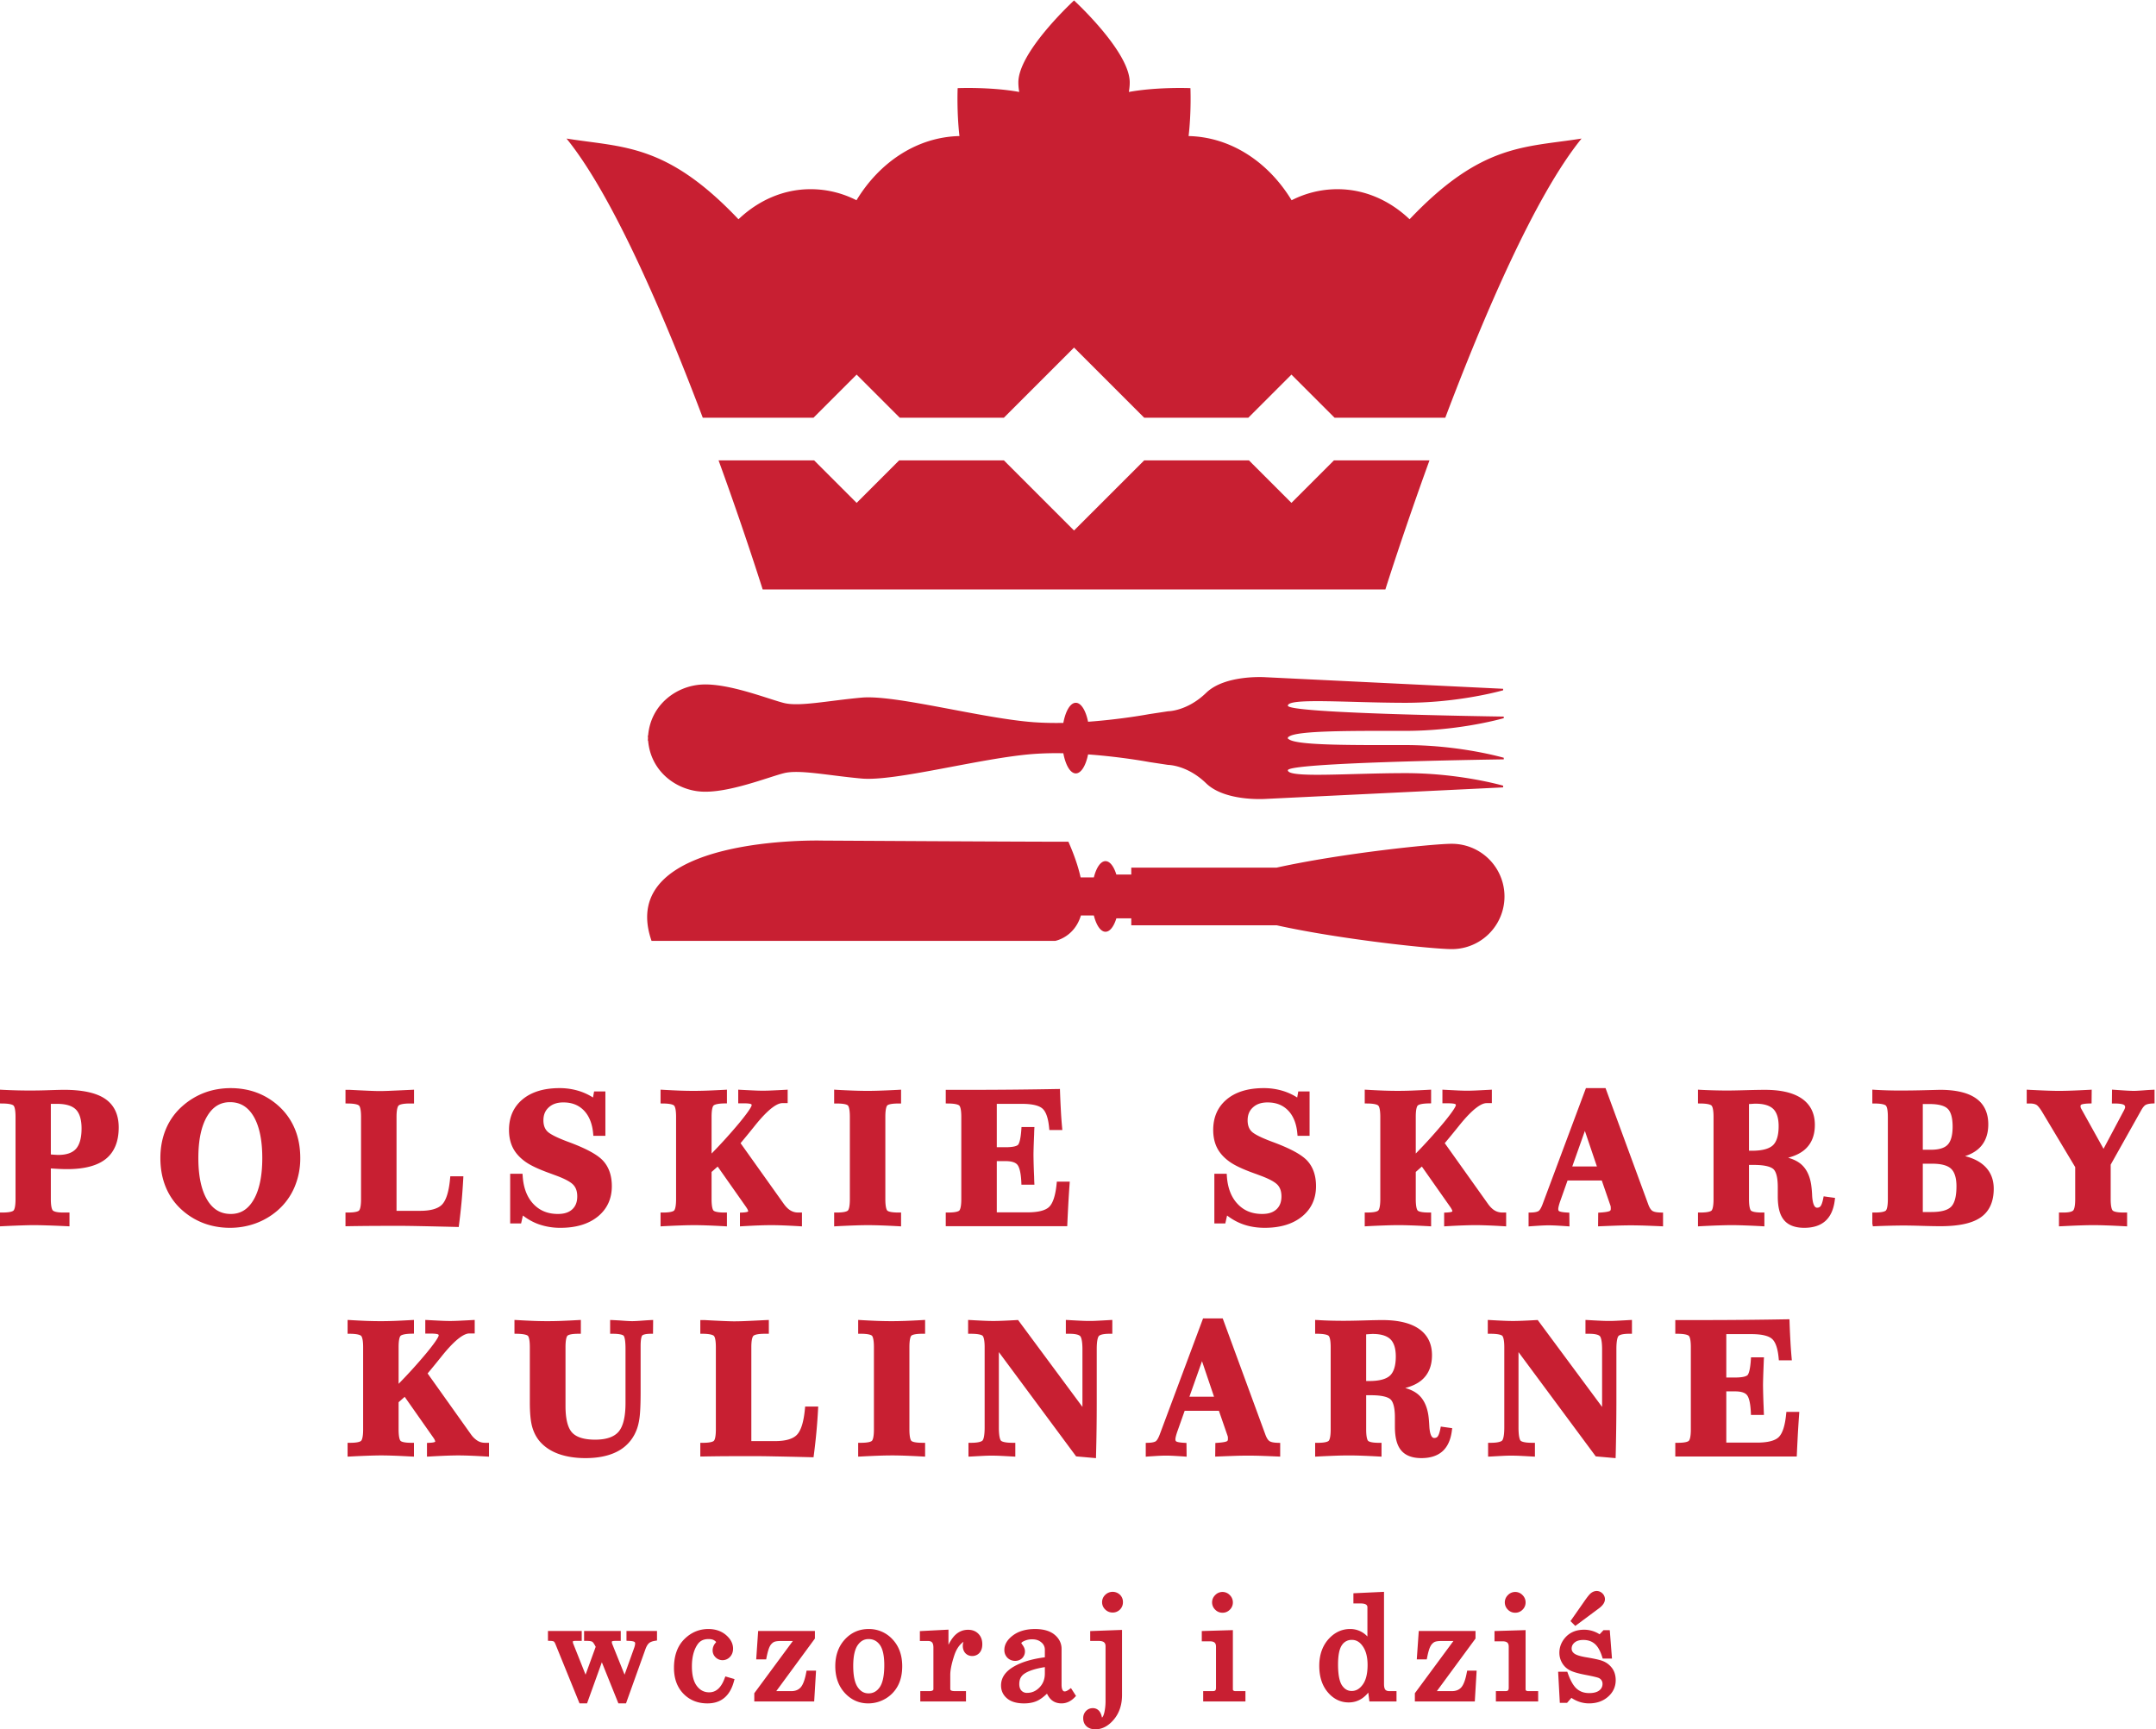 <svg xmlns="http://www.w3.org/2000/svg" width="187" height="150"><path d="M111.796 63.897c.72-.544 5.582-.501 10.108-.501 4.284 0 7.724-.88 8.526-1.1l-.004-.139c-2.525-.037-18.723-.3-18.723-.946 0-.7 5.3-.25 10.201-.25 4.204 0 7.591-.844 8.471-1.085l-.004-.131-20.603-1.002s-3.499-.248-5.15 1.352c-1.65 1.6-3.302 1.6-3.302 1.6l-1.648.25s-2.375.448-5.294.66c-.2-.978-.601-1.645-1.064-1.645-.477 0-.889.712-1.082 1.745-.86.016-1.727 0-2.563-.06-4.534-.333-12.004-2.4-14.937-2.133-2.932.266-5.4.8-6.732.466-1.335-.333-4.802-1.733-7.136-1.6-2.212.125-4.421 1.752-4.645 4.42h-.024c0 .075.01.148.012.224-.003.074-.012.146-.012.223h.024c.224 2.668 2.433 4.295 4.645 4.42 2.334.133 5.801-1.267 7.136-1.6 1.332-.333 3.8.2 6.732.466 2.933.267 10.403-1.799 14.937-2.133a27.636 27.636 0 0 1 2.563-.06c.193 1.032.605 1.747 1.082 1.747.463 0 .864-.67 1.064-1.647 2.919.212 5.294.66 5.294.66l1.648.25s1.652 0 3.302 1.6c1.651 1.6 5.15 1.35 5.15 1.35l20.603-1 .004-.15c-.88-.242-4.267-1.086-8.471-1.086-4.901 0-10.201.45-10.201-.25 0-.646 16.2-.909 18.723-.945l.004-.139c-.797-.22-4.242-1.1-8.526-1.1-4.526 0-9.388.043-10.108-.502-.06-.025-.093-.053-.093-.081 0-.012.003-.022.006-.033-.003-.011-.006-.022-.006-.034 0-.028.033-.055.093-.08M125.923 73.19c-1.599 0-9.575.824-15.195 2.068H98.121v.601h-1.294c-.219-.708-.559-1.163-.943-1.163-.423 0-.795.563-1.01 1.412h-1.147c-.196-.886-.534-1.909-1.059-3.096-4.65 0-21.354-.1-21.354-.1s-18.002-.499-14.802 8.701h35.006s1.655-.29 2.235-2.205h1.121c.215.849.587 1.413 1.01 1.413.384 0 .724-.455.943-1.162h1.294v.6h12.607c5.62 1.244 13.596 2.068 15.195 2.068a4.568 4.568 0 1 0 0-9.136M112.013 43.62l-3.687-3.687h-9.085l-6.085 6.084-6.083-6.084h-9.085L74.3 43.621l-3.687-3.688h-8.288a300.145 300.145 0 0 1 3.825 11.193H120.161s1.514-4.822 3.825-11.193h-8.285l-3.688 3.688zM70.56 36.232l3.74-3.74 3.74 3.74h9.033l6.084-6.084 6.084 6.084h9.032l3.739-3.74 3.741 3.74h9.604c3.342-8.84 7.795-19.26 11.819-24.214-4.913.786-8.66.407-14.916 7.001-1.71-1.629-3.886-2.609-6.253-2.609a8.73 8.73 0 0 0-3.98.96c-2.043-3.36-5.313-5.487-8.934-5.568.248-2.13.158-4.157.158-4.157s-2.847-.12-5.34.332c.046-.27.076-.545.076-.83 0-2.56-4.403-6.71-4.83-7.108-.426.399-4.83 4.548-4.83 7.109 0 .284.029.559.075.829-2.493-.453-5.34-.332-5.34-.332s-.089 2.027.155 4.157c-3.62.08-6.89 2.207-8.93 5.568a8.741 8.741 0 0 0-3.983-.96c-2.367 0-4.542.98-6.252 2.61-6.256-6.595-10.001-6.216-14.915-7.002 4.025 4.954 8.476 15.374 11.817 24.214h9.605zM54.337 142.32l.211.01c.345.013.452.07.477.087.038.026.063.058.063.129 0 .106-.03.242-.09.41l-.826 2.304-1.072-2.665c-.033-.09-.042-.147-.018-.223.004-.004.065-.041.309-.041h.449v-.859h-3.18v.859h.22c.337 0 .458.054.496.08.034.022.13.114.29.435l-.878 2.415-1.062-2.671a.4.4 0 0 1-.033-.228c.002 0 .047-.031.215-.031h.548v-.859h-2.929v.849l.21.01c.211.006.283.045.296.054.023.015.075.062.14.22l2.092 5.147h.652l1.284-3.567 1.435 3.567h.66l1.694-4.726c.085-.225.185-.393.298-.495.108-.098.282-.166.512-.205l.185-.029v-.825h-2.648v.849zM62.84 145.604c-.3.799-.737 1.189-1.33 1.189-.433 0-.78-.177-1.06-.54-.29-.375-.438-.95-.438-1.708 0-.8.168-1.447.503-1.927.213-.302.52-.445.94-.445.222 0 .397.04.514.126.103.07.141.13.149.13 0 0-.01.02-.049.067a.987.987 0 0 0-.26.65c0 .238.086.444.254.608.34.34.909.342 1.259-.041.173-.188.26-.427.26-.708 0-.441-.21-.841-.623-1.192-.402-.338-.915-.512-1.521-.512-.801 0-1.506.3-2.095.893-.588.59-.886 1.425-.886 2.481 0 .919.273 1.67.81 2.229.543.564 1.246.849 2.092.849 1.18 0 1.951-.64 2.293-1.898l.057-.21-.795-.232-.074.19zM69.924 145.095c-.121.634-.287 1.067-.495 1.287-.197.207-.457.307-.797.307h-1.303l3.352-4.562v-.655h-4.923l-.169 2.463h.864l.035-.179c.115-.575.22-.844.29-.967a.888.888 0 0 1 .319-.345c.083-.048.253-.103.597-.103h1.073l-3.344 4.531v.712h5.195l.161-2.67h-.821l-.034.18zM75.332 141.302c-.812 0-1.504.306-2.055.905-.55.598-.829 1.378-.829 2.322 0 .943.277 1.72.824 2.318.552.6 1.235.906 2.03.906.535 0 1.038-.138 1.502-.41a2.84 2.84 0 0 0 1.076-1.125c.248-.469.374-1.039.374-1.693 0-.953-.284-1.738-.84-2.327a2.753 2.753 0 0 0-2.082-.896m-1.328 3.205c0-.833.133-1.444.395-1.814.248-.351.554-.52.933-.52.41 0 .73.162.976.497.259.352.39.947.39 1.77 0 .892-.135 1.535-.398 1.914-.252.356-.567.529-.968.529-.383 0-.689-.173-.935-.529-.26-.376-.393-.996-.393-1.847M83.969 141.368c-.521 0-.961.223-1.31.666-.14.175-.271.39-.394.636v-1.314l-2.48.127v.858h.715c.156 0 .268.04.34.12.078.084.119.242.119.454v3.613c0 .016 0 .05-.059.096-.039.03-.122.065-.297.065h-.782v.895h3.963v-.895h-.941c-.25 0-.337-.045-.363-.065-.031-.021-.059-.055-.059-.139v-1.214c0-.416.12-.986.353-1.696.145-.432.351-.777.612-1.019.07-.063.13-.112.183-.146a.99.99 0 0 0-.061.346c0 .263.075.478.223.64.31.335.908.337 1.232-.035.157-.18.237-.428.237-.736 0-.375-.112-.68-.339-.909-.225-.232-.526-.348-.892-.348M92.698 146.564c-.133.098-.256.151-.362.151-.051 0-.105-.015-.165-.106-.043-.064-.096-.196-.096-.481v-3.1c0-.485-.205-.903-.613-1.24-.394-.321-.96-.486-1.684-.486-.773 0-1.415.182-1.9.538-.507.374-.765.803-.765 1.275a.93.93 0 0 0 .267.68c.345.35.95.358 1.278.037a.818.818 0 0 0 .24-.603c0-.175-.07-.359-.22-.561-.07-.096-.092-.144-.1-.15a.454.454 0 0 1 .162-.133 1.59 1.59 0 0 1 .798-.19c.327 0 .584.09.792.272a.801.801 0 0 1 .295.623v.664c-1.087.139-1.977.401-2.652.783-.763.428-1.148.987-1.148 1.658 0 .458.178.84.532 1.133.343.284.835.425 1.465.425.439 0 .821-.076 1.141-.224.255-.119.534-.321.847-.62.125.255.266.444.428.573.225.18.507.27.83.27.42 0 .803-.173 1.14-.52l.12-.125-.44-.684-.19.141zm-4.29-.495c0-.376.128-.655.39-.854.36-.268.974-.473 1.827-.61v.554c0 .49-.152.885-.463 1.208-.307.317-.661.473-1.077.473a.632.632 0 0 1-.488-.193c-.127-.135-.19-.324-.19-.578M95.86 138.341a.861.861 0 0 0-.271.631.86.86 0 0 0 .271.634.882.882 0 0 0 .639.265.871.871 0 0 0 .639-.257.88.88 0 0 0 .26-.645.863.863 0 0 0-.26-.64.917.917 0 0 0-1.278.012M94.558 142.335h.736c.215 0 .373.041.468.122.087.074.127.185.127.343v4.775c0 .314-.033.637-.102.955-.06.257-.13.375-.171.42a.215.215 0 0 1-.035.03c-.005-.021-.015-.053-.024-.094-.146-.627-.543-.721-.766-.721-.24 0-.44.085-.6.249a.869.869 0 0 0-.238.632c0 .289.098.525.291.7.188.169.444.254.765.254.595 0 1.137-.29 1.61-.861.464-.559.7-1.268.7-2.107v-5.653l-2.76.101v.855zM106.668 139.625a.86.86 0 0 0 .265-.627.873.873 0 0 0-.27-.642.872.872 0 0 0-1.261 0 .872.872 0 0 0-.272.635.87.87 0 0 0 .27.632.865.865 0 0 0 .637.266.862.862 0 0 0 .631-.264M106.955 146.621c-.005-.002-.022-.035-.022-.119v-5.105l-2.697.08v.89h.687c.197 0 .34.038.427.115.081.072.12.187.12.348v3.572c0 .105-.022.18-.064.227-.047.05-.152.06-.23.06h-.818v.895h3.665v-.895h-.862a.292.292 0 0 1-.206-.068M120.159 146.569c-.053-.06-.117-.194-.117-.5v-7.993l-2.655.124v.884h.625c.285 0 .42.058.482.105a.261.261 0 0 1 .108.227v2.535a2.009 2.009 0 0 0-1.509-.65c-.65 0-1.232.246-1.73.735-.622.614-.937 1.443-.937 2.459 0 .936.246 1.705.733 2.284.497.59 1.108.89 1.817.89.426 0 .82-.117 1.164-.35.191-.13.371-.298.537-.502l.097.767h2.351v-.895h-.613c-.166 0-.28-.04-.353-.12m-3.75-.363c-.235-.339-.354-.954-.354-1.827 0-.802.114-1.37.342-1.688a.99.99 0 0 1 .858-.447c.357 0 .655.16.902.495.304.398.46.962.46 1.676 0 .76-.143 1.337-.427 1.717-.271.37-.581.544-.954.544-.337 0-.606-.152-.827-.47M127.218 145.095c-.119.634-.285 1.067-.492 1.287-.195.207-.459.307-.798.307h-1.304l3.354-4.562v-.655h-4.922l-.172 2.463h.865l.037-.179c.111-.575.221-.844.29-.967a.903.903 0 0 1 .316-.345c.085-.048.255-.103.6-.103h1.07l-3.344 4.531v.712h5.199l.159-2.67h-.82l-.038.18zM132.057 139.625a.86.86 0 0 0 .265-.627.873.873 0 0 0-.27-.642.872.872 0 0 0-1.261 0 .878.878 0 0 0-.005 1.266.872.872 0 0 0 .64.267.862.862 0 0 0 .631-.264M132.344 146.621c-.005-.002-.022-.035-.022-.119v-5.105l-2.697.08v.89h.687c.196 0 .34.038.427.115.081.072.12.187.12.348v3.572c0 .105-.022.18-.064.227-.047.05-.153.06-.23.06h-.82v.895h3.667v-.895h-.863a.288.288 0 0 1-.205-.068M139.204 138.708a.694.694 0 0 0-.217-.495c-.267-.26-.657-.288-.988-.031-.087.065-.247.222-.643.8l-1.141 1.633.417.418 2.054-1.526c.349-.26.518-.52.518-.8M138.952 144.055c-.216-.083-.658-.18-1.355-.299-.668-.107-.943-.241-1.062-.337-.149-.118-.219-.249-.219-.42 0-.205.081-.374.251-.52.175-.152.43-.229.76-.229.395 0 .718.107.983.329.266.221.487.605.651 1.133l.049.155h.805l-.191-2.463h-.548l-.335.356a2.457 2.457 0 0 0-1.341-.398c-.713 0-1.276.245-1.68.73-.31.375-.468.804-.468 1.27 0 .312.078.605.233.873.154.27.374.481.651.634.264.145.705.278 1.35.403.78.15 1.058.227 1.154.265a.553.553 0 0 1 .26.203.548.548 0 0 1 .094.322.687.687 0 0 1-.274.56c-.194.157-.488.237-.874.237-.429 0-.775-.115-1.06-.352-.295-.242-.562-.698-.796-1.355l-.053-.146h-.793l.146 2.699h.629l.376-.431c.472.316.986.478 1.531.478.658 0 1.211-.193 1.645-.575.441-.387.666-.87.666-1.435 0-.407-.105-.763-.316-1.05a1.81 1.81 0 0 0-.869-.637M9.106 95.305c-.761-.514-1.957-.774-3.555-.774-.194 0-.609.01-1.246.03a45.562 45.562 0 0 1-4.072-.03L0 94.518v1.197l.219.003c.702.006.901.127.955.18.051.052.173.248.173.976v7.142c0 .73-.12.93-.172.985-.053.053-.248.174-.954.174H0v1.198l.232-.012a98.76 98.76 0 0 1 1.62-.068c.45-.015.803-.023 1.065-.023.318 0 .717.008 1.198.023.481.013 1.042.038 1.681.068l.231.012v-1.198h-.552c-.645 0-.836-.126-.89-.177-.053-.055-.176-.258-.176-.982v-2.666c.262.018.496.031.696.043.262.011.502.018.716.018 1.493 0 2.619-.296 3.351-.88.747-.598 1.125-1.517 1.125-2.735 0-1.12-.4-1.96-1.19-2.49m-2.033 2.583c0 .809-.165 1.401-.484 1.76-.313.35-.83.529-1.535.529-.084 0-.223-.008-.414-.022l-.232-.018v-4.39h.536c.762 0 1.312.166 1.637.492.325.329.492.883.492 1.649M24.148 95.918a5.948 5.948 0 0 0-1.907-1.154c-1.368-.503-3.072-.51-4.468.005a6.148 6.148 0 0 0-1.904 1.133 5.429 5.429 0 0 0-1.461 1.99c-.33.769-.498 1.629-.498 2.555 0 .935.161 1.795.481 2.556a5.4 5.4 0 0 0 1.432 1.988 5.99 5.99 0 0 0 1.897 1.13c.694.252 1.444.38 2.23.38.765 0 1.508-.128 2.206-.38a6.068 6.068 0 0 0 1.905-1.114 5.539 5.539 0 0 0 1.475-2.013 6.358 6.358 0 0 0 .508-2.547c0-.929-.16-1.784-.478-2.541a5.512 5.512 0 0 0-1.418-1.988m-4.198-.316c.879 0 1.545.399 2.038 1.22.504.846.761 2.067.761 3.625 0 1.549-.252 2.766-.752 3.622-.483.83-1.13 1.23-1.978 1.23-.885 0-1.555-.4-2.049-1.225-.508-.848-.766-2.07-.766-3.627 0-1.549.255-2.765.76-3.618.488-.826 1.138-1.227 1.986-1.227M31.918 106.339c.625-.005 1.562-.008 2.81-.008.366 0 .953.008 1.762.024.81.016 1.844.039 3.098.07l.2.005.025-.199c.077-.591.147-1.212.21-1.864.063-.645.113-1.352.156-2.102l.012-.235h-1.133l-.02.2c-.102 1.121-.337 1.877-.694 2.25-.349.362-.989.547-1.903.547h-2.048v-8.153c0-.729.127-.928.182-.98.055-.053.264-.177.974-.177h.361V94.52l-.232.012c-.862.04-1.48.068-1.858.084-.374.016-.68.023-.921.023-.365 0-1.25-.037-2.57-.107h-.363v1.183l.22.002c.703.008.902.13.954.182.054.051.175.248.175.975v7.142c0 .731-.12.931-.174.986-.052.052-.246.173-.953.173h-.222v1.191l.227-.005c.526-.009 1.1-.017 1.725-.022M48.398 105.299c-.885 0-1.581-.284-2.132-.865-.549-.579-.863-1.391-.93-2.414l-.015-.207H44.25v4.31h.948l.155-.69c.419.323.869.575 1.342.748a5.61 5.61 0 0 0 1.928.32c1.337 0 2.419-.326 3.219-.97.813-.657 1.225-1.546 1.225-2.643 0-.907-.251-1.643-.747-2.19-.488-.542-1.494-1.087-3.078-1.668-1.195-.447-1.632-.741-1.787-.911-.218-.231-.322-.543-.322-.941 0-.472.15-.84.462-1.123.317-.29.733-.431 1.268-.431.74 0 1.322.229 1.778.696.457.47.73 1.143.806 2.001l.017.2h1.044v-3.85h-.979l-.096.527a5.004 5.004 0 0 0-1.197-.56 5.652 5.652 0 0 0-1.706-.254c-1.343 0-2.417.324-3.193.965-.789.649-1.189 1.545-1.189 2.666 0 .584.114 1.106.338 1.549.224.442.58.841 1.056 1.186.453.331 1.171.669 2.192 1.035l.542.201c.731.272 1.223.54 1.458.794.224.244.333.57.333.996 0 .484-.14.85-.43 1.12-.291.27-.697.403-1.239.403M62.815 106.362l.235.014v-1.2h-.22c-.697 0-.89-.12-.942-.17-.04-.038-.17-.225-.17-.99v-2.36l.53-.468 2.472 3.518.045.07c.11.167.127.262.128.292-.001.009-.001.018-.041.036-.05.024-.173.058-.46.072l-.213.008v1.192l.235-.014c.53-.03 1.004-.055 1.421-.069a27.04 27.04 0 0 1 1.052-.022c.298 0 .648.006 1.05.022.403.014.865.039 1.385.069l.235.014v-1.2h-.323c-.246 0-.461-.058-.656-.172-.204-.118-.4-.307-.586-.566l-3.76-5.28c.33-.389.735-.884 1.217-1.485 1.31-1.641 2.031-1.987 2.406-1.987h.463v-1.168l-.234.014c-.474.025-.862.044-1.164.056a14.2 14.2 0 0 1-1.495 0c-.292-.012-.68-.031-1.158-.056l-.237-.014v1.184h.464c.445 0 .598.046.64.065.036.016.06.032.06.106-.002.043-.072.314-1.054 1.508a44.56 44.56 0 0 1-2.422 2.678v-3.185c0-.727.119-.926.171-.977.053-.054.248-.174.941-.186l.22-.004v-1.189l-.235.014c-.556.029-1.053.052-1.496.069-.899.03-1.492.028-2.345 0-.434-.017-.917-.04-1.447-.07l-.234-.013v1.198l.219.002c.702.006.903.128.953.18.054.053.174.249.174.976v7.143c0 .73-.12.93-.172.985-.052.052-.247.174-.953.174h-.221v1.2l.232-.014a83.92 83.92 0 0 1 1.573-.069c.449-.016.82-.022 1.112-.022.308 0 .68.006 1.112.022.435.014.932.039 1.493.069M76.406 106.293c.443.014.946.039 1.514.069l.234.014v-1.2h-.223c-.722 0-.92-.119-.97-.169-.041-.04-.171-.226-.171-.99v-7.143c0-.768.13-.95.169-.99.052-.05.248-.166.972-.166h.223v-1.2l-.235.014c-.555.029-1.06.052-1.51.067-.904.033-1.5.03-2.374 0a70.513 70.513 0 0 1-1.451-.067l-.234-.016v1.202h.221c.716 0 .918.116.971.169.04.039.17.221.17.987v7.143c0 .735-.12.935-.173.987-.053.05-.253.172-.968.172h-.221v1.2l.232-.014c.6-.03 1.123-.055 1.577-.069.452-.016.826-.022 1.123-.022.308 0 .682.006 1.124.022M92.575 106.149c.025-.571.055-1.143.085-1.713.031-.57.068-1.136.109-1.705l.016-.236h-1.121l-.019.201c-.099.99-.314 1.66-.64 1.982-.322.32-.96.482-1.899.482h-2.65v-4.444h.763c.517 0 .866.11 1.035.328.127.162.289.557.331 1.504l.009.212h1.126l-.012-.234a16.89 16.89 0 0 1-.014-.47 52.12 52.12 0 0 1-.055-1.85c0-.318.017-.916.055-1.782.004-.19.009-.334.014-.43l.013-.233H88.6l-.014.208c-.064.929-.201 1.225-.276 1.319-.056.068-.271.223-1.09.223h-.764v-3.763h2.156c.895 0 1.504.138 1.81.415.303.27.495.828.573 1.653l.019.2h1.126l-.021-.238a38.175 38.175 0 0 1-.104-1.447 73.792 73.792 0 0 1-.074-1.656l-.007-.216-.218.002a413.903 413.903 0 0 1-7.31.072H82.03v1.182l.219.003c.701.006.902.127.955.18.052.052.174.248.174.976v7.142c0 .73-.122.93-.172.987-.052.05-.247.172-.953.172h-.223v1.186h10.536l.01-.212zM113.4 100.697c-.491-.54-1.496-1.086-3.078-1.666-1.197-.447-1.636-.742-1.79-.911-.217-.233-.32-.544-.32-.943 0-.47.15-.838.462-1.122.316-.289.73-.43 1.267-.43.739 0 1.321.227 1.78.695.456.47.728 1.144.803 2.001l.02.2h1.042v-3.85h-.98l-.094.528a5.005 5.005 0 0 0-1.197-.56 5.658 5.658 0 0 0-1.706-.255c-1.344 0-2.42.323-3.194.965-.789.65-1.188 1.546-1.188 2.666 0 .584.113 1.106.337 1.549.223.442.58.84 1.056 1.186.454.331 1.17.669 2.192 1.035.242.087.42.155.542.201.73.271 1.222.539 1.46.794.222.245.332.571.332.997 0 .483-.142.85-.429 1.118-.295.271-.697.404-1.24.404-.886 0-1.582-.283-2.13-.865-.552-.58-.866-1.392-.935-2.413l-.013-.209h-1.072v4.31h.95l.154-.688c.42.322.869.575 1.344.747.579.213 1.226.32 1.925.32 1.339 0 2.42-.326 3.22-.97.812-.656 1.225-1.546 1.225-2.644 0-.905-.25-1.642-.745-2.19M130.636 106.375v-1.2h-.324c-.246 0-.461-.057-.657-.17-.203-.119-.4-.309-.585-.566l-3.76-5.281c.33-.389.733-.883 1.218-1.485 1.31-1.64 2.03-1.987 2.407-1.987h.46v-1.168l-.233.013c-.474.025-.861.044-1.162.058-.583.025-.9.027-1.497 0l-1.16-.058-.235-.013V95.7h.464c.446 0 .595.047.641.067.034.016.06.031.06.105-.006.043-.073.315-1.055 1.508a45.402 45.402 0 0 1-2.422 2.678v-3.185c0-.728.119-.926.171-.978.053-.053.246-.173.943-.185l.217-.005v-1.188l-.234.013c-.555.03-1.053.053-1.496.07-.897.03-1.492.028-2.345 0a75.099 75.099 0 0 1-1.446-.07l-.236-.013v1.197l.22.003c.702.006.9.127.952.18.054.052.178.248.178.976v7.142c0 .73-.123.93-.174.985-.054.053-.246.174-.954.174h-.222v1.2l.233-.014a83.83 83.83 0 0 1 1.572-.068c.45-.015.82-.023 1.112-.023.309 0 .679.008 1.114.023.434.013.934.038 1.494.068l.232.014v-1.2h-.22c-.696 0-.89-.119-.94-.169-.041-.038-.171-.226-.171-.99v-2.36l.529-.468 2.472 3.517.046.07c.11.168.125.263.128.293-.003.008-.003.018-.043.037-.048.023-.17.056-.46.07l-.21.009v1.191l.234-.014c.529-.03 1.004-.055 1.421-.068.415-.015.767-.023 1.052-.023.296 0 .647.008 1.048.023.407.013.868.038 1.385.068l.238.014zM143.319 105.03c-.128-.085-.244-.262-.344-.523l-3.719-10.124h-1.701l-3.751 10.047c-.16.433-.292.57-.355.612-.083.054-.26.123-.65.133l-.218.005v1.2l.24-.018c.431-.03.758-.052.976-.062.445-.02.644-.018 1.084 0 .23.01.564.032 1.005.062l.243.018-.014-1.193-.208-.012c-.467-.025-.622-.09-.668-.114-.028-.016-.083-.048-.083-.191 0-.078.026-.25.146-.614l.658-1.859h2.97l.761 2.205.011.058c.005.038.008.102.008.193 0 .13-.048.165-.095.19-.065.032-.251.097-.79.132l-.205.013-.011 1.185.232-.01c.749-.03 1.314-.053 1.698-.063.38-.01.691-.014.925-.014.242 0 .552.005.928.014.38.01.92.032 1.62.062l.233.011v-1.193l-.216-.005c-.423-.01-.619-.084-.71-.145m-4.812-3.853h-2.135l1.092-3.082 1.043 3.082zM158.133 103.975c-.08.403-.172.578-.233.655-.071.086-.166.126-.301.126-.315 0-.399-.643-.423-1.028a8.984 8.984 0 0 0-.086-.978c-.132-.846-.465-1.471-.992-1.861-.265-.196-.598-.351-1.007-.468.57-.148 1.03-.367 1.38-.65.623-.506.94-1.243.94-2.198 0-.997-.383-1.768-1.138-2.287-.729-.5-1.797-.753-3.174-.753-.339 0-.873.007-1.608.028-.726.02-1.29.032-1.693.032a47.633 47.633 0 0 1-2.285-.06l-.237-.015v1.197l.22.003c.703.006.9.127.953.18.052.052.174.248.174.976v7.142c0 .73-.119.93-.172.987-.052.05-.248.172-.953.172h-.222v1.2l.233-.014c.597-.03 1.12-.055 1.571-.068.45-.015.82-.023 1.114-.023.306 0 .677.008 1.111.023a70.8 70.8 0 0 1 1.494.068l.235.014v-1.2h-.224c-.692 0-.887-.119-.94-.169-.037-.038-.171-.226-.171-.99v-2.97h.432c1.044 0 1.484.192 1.672.352.177.152.392.55.392 1.567v.813c0 .946.176 1.618.543 2.055.37.445.961.668 1.755.668.775 0 1.391-.198 1.831-.593.44-.395.714-.995.812-1.784l.028-.216-.99-.138-.041.205zm-5.863-8.241c.705 0 1.22.155 1.533.457.31.307.467.807.467 1.49 0 .788-.166 1.347-.496 1.66-.339.314-.945.474-1.808.474h-.267v-4.05c.064-.004.134-.006.21-.012.171-.013.29-.02.361-.02M171.922 100.964c-.387-.303-.885-.529-1.482-.68.468-.153.858-.364 1.165-.638.563-.502.848-1.216.848-2.118 0-1.009-.365-1.774-1.086-2.27-.69-.483-1.74-.727-3.117-.727l-1.155.03c-.75.02-1.499.032-2.24.032a35.242 35.242 0 0 1-2.224-.062l-.235-.015v1.2l.219.002c.702.006.901.127.953.18.053.052.174.248.174.976v7.142c0 .73-.121.93-.171.985-.053.053-.246.174-.954.174h-.221v.965l.045.23.23-.009a64.826 64.826 0 0 1 2.339-.06c.397 0 .958.008 1.683.03.73.022 1.26.03 1.585.03 1.622 0 2.77-.248 3.51-.76.754-.52 1.138-1.358 1.138-2.49 0-.906-.338-1.627-1.004-2.147m-2.229 1.936c0 .859-.152 1.45-.453 1.761-.3.312-.877.47-1.718.47h-.749v-4.192h.808c.785 0 1.341.147 1.649.442.306.29.463.803.463 1.52m-2.92-3.173v-3.965h.568c.787 0 1.327.142 1.601.42.276.278.418.797.418 1.537 0 .738-.142 1.264-.422 1.563-.273.296-.762.445-1.448.445h-.717zM186.644 94.532a12.89 12.89 0 0 0-.53.031c-.643.05-.912.06-1.026.06-.236 0-.694-.023-1.319-.068l-.583-.04-.012 1.203h.224c.481 0 .698.057.791.104.097.049.133.11.133.224 0 .007-.003.082-.118.304a2.44 2.44 0 0 0-.065.118l-1.69 3.18-1.943-3.492a.648.648 0 0 1-.042-.108.33.33 0 0 1-.01-.095c0-.085.027-.116.08-.142.06-.029.225-.081.663-.093l.215-.007.011-1.193-.235.014c-.569.029-1.069.053-1.504.068-.433.016-.807.023-1.12.023-.26 0-.605-.007-1.03-.023-.427-.015-.93-.04-1.513-.068l-.235-.014v1.2h.282c.24 0 .428.04.56.117.078.046.244.188.523.658l2.84 4.743v2.781c0 .723-.122.925-.174.98-.066.066-.26.178-.825.178h-.409v1.198l.233-.01c.613-.03 1.152-.056 1.612-.07.459-.016.838-.023 1.134-.023.315 0 .694.007 1.144.023.45.014.97.04 1.557.07l.231.013v-1.201h-.33c-.668 0-.865-.12-.918-.17-.042-.04-.177-.227-.177-.988v-2.994l2.624-4.676c.18-.327.316-.454.399-.501.121-.071.315-.114.572-.128l.21-.01V94.52l-.23.011zM41.432 124.978a1.997 1.997 0 0 1-.586-.565l-3.758-5.281c.329-.388.733-.883 1.216-1.485 1.31-1.64 2.03-1.984 2.408-1.984h.462v-1.171l-.235.011c-.475.027-.862.046-1.163.06-.582.025-.9.027-1.494 0-.295-.014-.681-.033-1.161-.06l-.234-.011v1.183h.462c.448 0 .598.047.639.067.039.016.061.032.061.105-.005.043-.072.315-1.053 1.508a44.534 44.534 0 0 1-2.423 2.678v-3.181c0-.732.119-.929.17-.983.053-.049.249-.17.945-.184l.216-.005v-1.188l-.235.011c-.553.032-1.053.057-1.496.074-.896.03-1.491.027-2.345 0a61.903 61.903 0 0 1-1.446-.074l-.234-.011v1.198l.219.002c.702.007.901.13.954.18.052.052.175.248.175.98v7.141c0 .727-.122.93-.174.982-.053.054-.246.174-.953.174h-.221v1.2l.233-.011a98.259 98.259 0 0 1 1.572-.071c.449-.015.82-.023 1.113-.023.307 0 .677.008 1.112.023.434.016.933.04 1.493.071l.233.011v-1.2h-.22c-.695 0-.89-.117-.941-.169-.04-.038-.17-.225-.17-.987v-2.364l.529-.467 2.472 3.521.047.067c.108.167.127.263.127.292 0 .01-.002.021-.042.037-.05.023-.173.059-.46.07l-.212.01v1.19l.234-.011a72.518 72.518 0 0 1 1.423-.071c.415-.015.766-.023 1.05-.023.3 0 .648.008 1.05.023.406.016.867.04 1.387.071l.235.014v-1.203h-.321c-.249 0-.464-.054-.66-.171M55.899 114.537c-.65.052-.935.06-1.06.06-.121 0-.411-.008-1.103-.062l-.586-.031-.23-.008v1.196h.223c.68 0 .883.112.94.16.027.024.17.194.17 1.122v4.733c0 1.184-.204 2.02-.604 2.484-.394.456-1.078.686-2.031.686-.945 0-1.614-.206-1.993-.612-.382-.414-.576-1.189-.576-2.309v-5.105c0-.764.13-.951.171-.99.05-.05.245-.169.939-.169h.221v-1.2l-.234.012a77.97 77.97 0 0 1-1.5.072 31.74 31.74 0 0 1-2.34 0 68.284 68.284 0 0 1-1.447-.072l-.237-.012v1.195l.22.005c.703.013.897.13.948.18.037.04.165.224.165.98v4.784c0 .894.061 1.568.185 2.056.128.492.343.928.641 1.293.41.492.968.872 1.652 1.122.673.244 1.462.37 2.347.37 1.095 0 2.016-.19 2.741-.563a3.462 3.462 0 0 0 1.626-1.723c.154-.337.263-.754.325-1.236.062-.47.092-1.22.092-2.23v-3.954c0-.757.118-.907.142-.934.044-.04.2-.138.715-.145l.218-.002.012-1.195-.235.009c-.118.007-.291.017-.517.033M69.815 122.207c-.104 1.12-.337 1.875-.694 2.246-.35.365-.991.548-1.905.548h-2.049v-8.15c0-.733.128-.931.183-.984.057-.052.265-.175.973-.175h.363v-1.197l-.233.008c-.862.044-1.48.073-1.856.088-.376.016-.681.021-.922.021-.368 0-1.253-.036-2.573-.109h-.36v1.187l.22.002c.701.006.901.13.955.18.053.053.173.249.173.979v7.142c0 .727-.12.93-.172.983-.05.052-.248.174-.953.174h-.223v1.19l.226-.003c.527-.01 1.102-.02 1.727-.024.622-.005 1.56-.007 2.807-.007.368 0 .954.007 1.764.024.81.015 1.842.037 3.097.07l.2.005.025-.199a51.257 51.257 0 0 0 .367-3.966l.013-.237h-1.133l-.02.204zM78.495 114.576c-.905.03-1.5.028-2.375 0a64.204 64.204 0 0 1-1.45-.072l-.236-.013v1.2h.224c.716 0 .917.12.97.17.04.04.171.222.171.99v7.142c0 .735-.122.933-.174.985-.052.051-.252.171-.967.171h-.224v1.2l.235-.011a97.25 97.25 0 0 1 1.576-.072 34.89 34.89 0 0 1 1.123-.022c.309 0 .682.007 1.125.022.442.017.947.04 1.512.072l.234.011v-1.2h-.221c-.723 0-.92-.118-.971-.169-.04-.039-.17-.225-.17-.987v-7.142c0-.768.128-.955.168-.993.052-.049.25-.167.973-.167h.221v-1.2l-.234.013c-.556.031-1.057.056-1.51.072M95.147 114.563c-.26.014-.47.018-.622.018-.202 0-.447-.004-.733-.018a84.338 84.338 0 0 1-1.112-.06l-.235-.011v1.2h.314c.645 0 .86.129.93.204.059.06.196.298.196 1.147v4.993l-5.582-7.537-.119.004c-.472.028-.875.046-1.201.06-.629.025-.994.028-1.629 0-.31-.014-.692-.032-1.151-.06l-.235-.011v1.2h.224c.766 0 .977.121 1.033.174.04.038.177.226.177.985v6.965c0 .86-.134 1.085-.19 1.142-.058.056-.27.191-.99.191h-.223v1.2l.234-.01c.567-.032.97-.053 1.206-.065.233-.008.416-.013.548-.013.158 0 .372.005.635.013.268.012.67.033 1.205.064l.235.011v-1.2h-.223c-.75 0-.96-.127-1.017-.182-.044-.044-.187-.255-.187-1.151v-6.534l6.643 8.965.059.08 1.722.152.005-.235a165.357 165.357 0 0 0 .061-4.582v-4.643c0-.852.133-1.08.19-1.138.068-.07.283-.19.94-.19h.222v-1.2l-.235.012c-.464.028-.832.046-1.095.06M110.11 125.004c-.126-.085-.24-.26-.342-.523l-3.717-10.124h-1.703l-3.75 10.047c-.159.433-.294.57-.356.613-.083.053-.263.122-.653.132l-.213.007v1.198l.236-.02c.432-.028.757-.048.98-.06.442-.018.64-.018 1.082 0 .23.012.564.032 1.007.06l.24.02-.013-1.193-.209-.012c-.467-.025-.622-.085-.666-.113-.027-.016-.085-.049-.085-.192 0-.078.026-.247.146-.614l.658-1.859h2.969l.762 2.205.014.058c.005.038.005.105.005.197 0 .125-.048.161-.096.186-.062.034-.25.095-.79.132l-.203.015-.014 1.182.235-.009c.747-.03 1.313-.05 1.698-.063.381-.01.689-.014.926-.014.243 0 .55.005.929.014.376.012.916.032 1.617.063l.233.01v-1.19l-.218-.008c-.418-.01-.616-.084-.708-.145m-4.812-3.853h-2.135l1.092-3.082 1.043 3.082zM124.926 123.95c-.082.403-.17.577-.233.655-.07.086-.166.125-.301.125-.316 0-.401-.644-.421-1.03-.022-.42-.05-.738-.087-.975-.135-.845-.468-1.472-.995-1.862-.265-.196-.597-.35-1.006-.467.568-.149 1.031-.365 1.383-.65.62-.504.937-1.244.937-2.199 0-.997-.384-1.766-1.139-2.286-.73-.503-1.797-.758-3.172-.758-.338 0-.874.012-1.609.033-.727.02-1.291.031-1.692.031-.422 0-.822-.004-1.195-.015-.374-.01-.739-.026-1.093-.049l-.235-.01v1.197l.219.002c.702.008.904.13.954.18.052.053.175.249.175.979v7.142c0 .727-.12.93-.173.983-.05.052-.247.174-.954.174h-.22v1.2l.234-.013a95.57 95.57 0 0 1 1.571-.07c.447-.016.82-.022 1.112-.022.307 0 .677.006 1.112.022.434.016.934.039 1.495.07l.233.013v-1.2h-.222c-.693 0-.89-.12-.94-.17-.04-.038-.17-.225-.17-.987v-2.97h.428c1.045 0 1.487.19 1.672.347.178.155.392.552.392 1.568v.813c0 .947.178 1.62.543 2.055.37.445.96.671 1.754.671.779 0 1.395-.201 1.835-.595.438-.395.711-.995.81-1.785l.028-.217-.989-.138-.041.208zm-5.865-8.243c.707 0 1.222.156 1.536.459.31.306.467.806.467 1.49 0 .789-.168 1.346-.5 1.659-.335.315-.943.475-1.803.475h-.268v-4.048c.061-.005.133-.009.21-.016.169-.011.29-.019.358-.019M140.217 114.563c-.263.014-.468.018-.62.018-.204 0-.45-.004-.735-.018a89.253 89.253 0 0 1-1.114-.06l-.233-.011v1.2h.315c.647 0 .86.129.932.204.058.06.195.298.195 1.147v4.993l-5.584-7.537-.119.004c-.474.028-.872.046-1.201.06-.628.025-.993.028-1.626 0a73.38 73.38 0 0 1-1.154-.06l-.231-.011v1.2h.22c.767 0 .977.121 1.035.174.04.038.177.226.177.985v6.965c0 .86-.135 1.085-.191 1.142-.058.056-.268.191-.991.191h-.222v1.2l.234-.01c.568-.032.969-.053 1.206-.065.233-.008.418-.013.55-.013.157 0 .368.005.634.013.268.012.669.033 1.203.064l.235.011v-1.2h-.222c-.75 0-.962-.127-1.017-.182-.044-.044-.185-.255-.185-1.151v-6.534l6.641 8.965.059.08 1.722.152.007-.235a204.956 204.956 0 0 0 .06-4.582v-4.643c0-.852.13-1.08.188-1.138.07-.07.285-.19.938-.19h.224v-1.2l-.235.012c-.465.028-.83.046-1.095.06M154.92 122.67c-.097.99-.312 1.658-.64 1.982-.322.32-.961.481-1.896.481h-2.654v-4.444h.763c.52 0 .868.11 1.037.33.129.163.288.555.33 1.503l.009.211h1.126l-.011-.23-.016-.472a60.718 60.718 0 0 1-.053-1.849c0-.318.019-.918.053-1.785l.016-.429.014-.231h-1.125l-.013.206c-.062.929-.199 1.225-.276 1.321-.056.067-.27.222-1.091.222h-.763v-3.764h2.159c.894 0 1.501.139 1.809.415.303.269.495.827.572 1.656l.019.201h1.126l-.022-.242c-.042-.468-.077-.95-.103-1.446a66.485 66.485 0 0 1-.074-1.657l-.008-.216-.217.003a414.175 414.175 0 0 1-7.308.067h-2.377v1.188l.22.001c.702.007.902.13.954.18.053.052.174.249.174.979v7.142c0 .728-.121.93-.174.983-.052.052-.246.173-.954.173h-.22v1.19h10.535l.01-.216c.025-.57.055-1.142.084-1.712.033-.568.069-1.137.11-1.704l.016-.238h-1.12l-.02.2z" fill="#c81f32"/></svg>